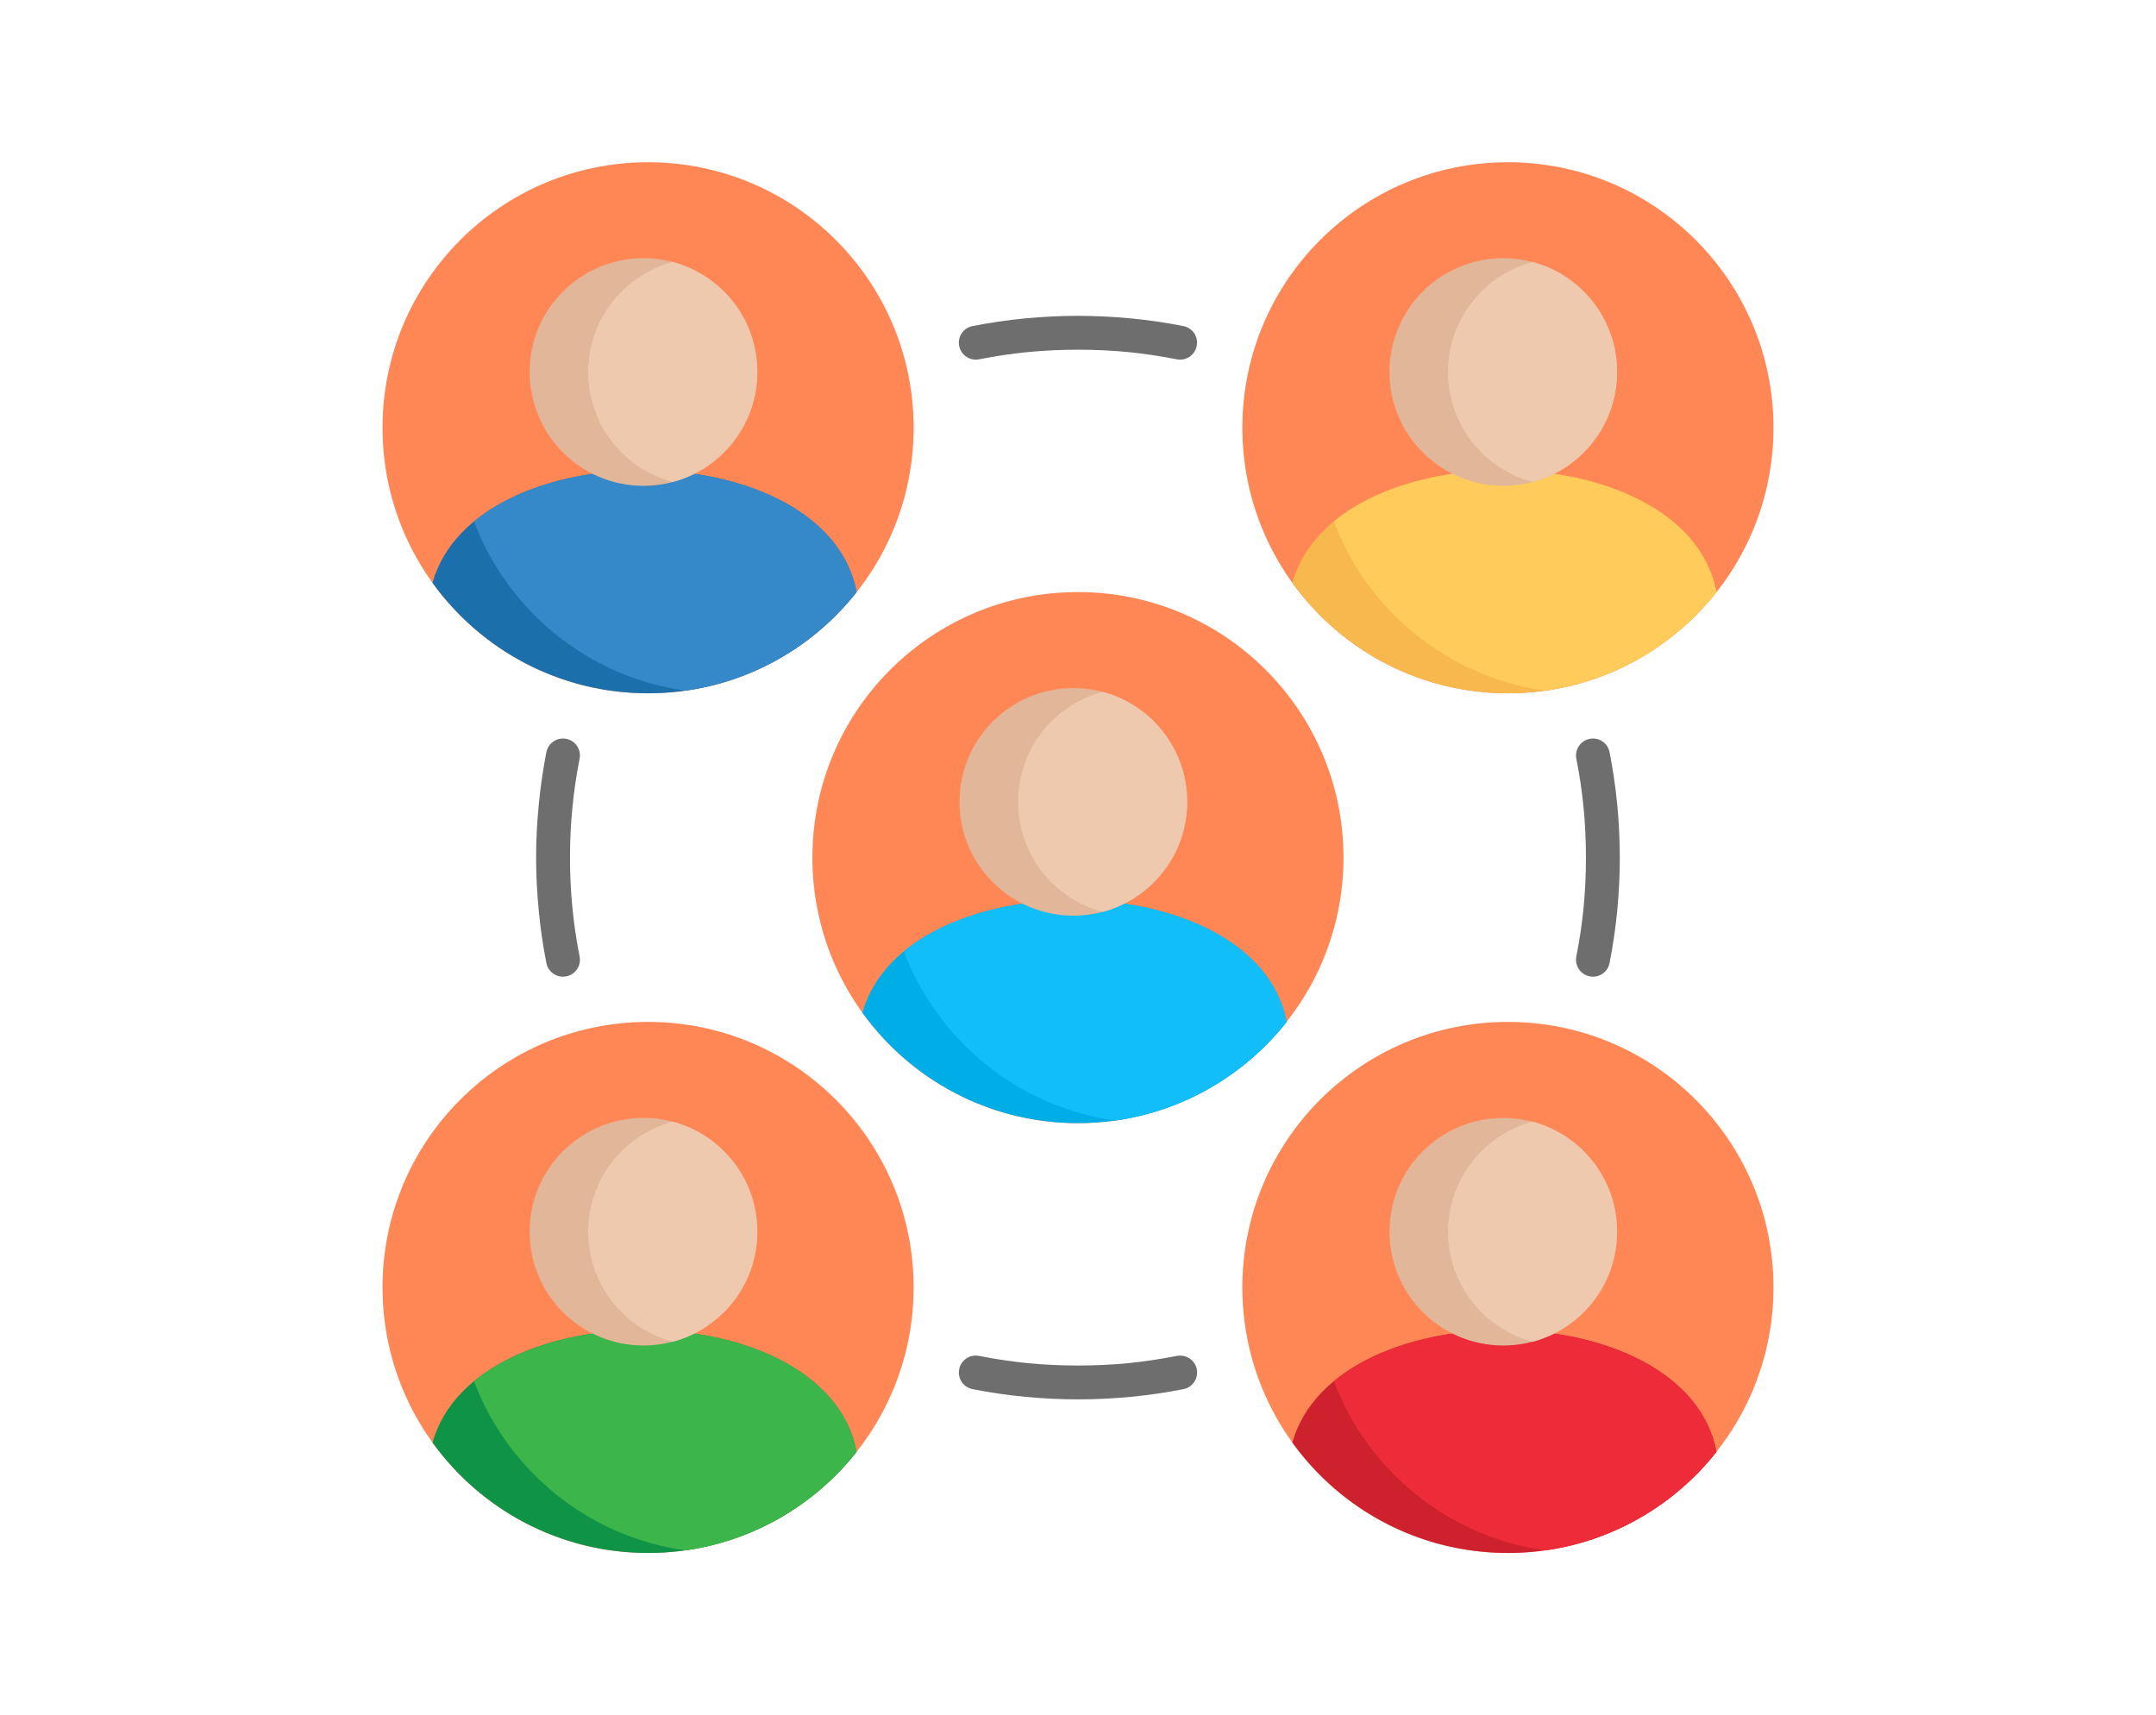 <?xml version="1.0" encoding="UTF-8"?>
<svg xmlns="http://www.w3.org/2000/svg" width="93" height="74" viewBox="0 0 93 74" fill="none">
  <path d="M67.995 32.733C67.919 32.336 68.178 31.953 68.572 31.877C68.969 31.797 69.353 32.056 69.429 32.454C69.574 33.183 69.684 33.936 69.76 34.713C69.833 35.48 69.871 36.243 69.871 37C69.871 37.757 69.833 38.52 69.76 39.287C69.684 40.064 69.574 40.817 69.429 41.546C69.353 41.944 68.969 42.203 68.572 42.123C68.178 42.047 67.919 41.664 67.995 41.267C68.137 40.562 68.24 39.853 68.31 39.149C68.375 38.458 68.41 37.743 68.41 37C68.41 36.257 68.375 35.542 68.31 34.851C68.24 34.147 68.137 33.438 67.995 32.733ZM50.764 58.498C51.162 58.422 51.545 58.678 51.625 59.075C51.701 59.472 51.442 59.856 51.048 59.932C50.319 60.077 49.562 60.188 48.785 60.263C48.018 60.336 47.255 60.374 46.498 60.374C45.742 60.374 44.982 60.336 44.211 60.263C43.434 60.187 42.681 60.077 41.952 59.932C41.555 59.856 41.299 59.472 41.375 59.075C41.451 58.678 41.835 58.422 42.232 58.498C42.94 58.636 43.645 58.743 44.349 58.813C45.04 58.878 45.755 58.913 46.498 58.913C47.241 58.913 47.959 58.878 48.65 58.813C49.352 58.743 50.06 58.636 50.764 58.498ZM25.001 41.267C25.081 41.664 24.822 42.047 24.424 42.123C24.031 42.203 23.644 41.944 23.568 41.546C23.423 40.817 23.312 40.064 23.24 39.287C23.164 38.52 23.125 37.757 23.125 37C23.125 36.243 23.164 35.48 23.24 34.713C23.316 33.936 23.426 33.183 23.568 32.454C23.644 32.056 24.031 31.797 24.424 31.877C24.822 31.953 25.081 32.336 25.001 32.733C24.863 33.438 24.756 34.147 24.691 34.851C24.621 35.542 24.587 36.257 24.587 37C24.587 37.743 24.621 38.458 24.691 39.149C24.756 39.853 24.863 40.562 25.001 41.267ZM42.232 15.502C41.835 15.578 41.451 15.322 41.375 14.925C41.296 14.528 41.555 14.144 41.952 14.068C42.681 13.923 43.434 13.812 44.212 13.737C44.982 13.664 45.745 13.626 46.498 13.626C47.252 13.626 48.018 13.664 48.785 13.737C49.562 13.813 50.319 13.923 51.044 14.068C51.442 14.144 51.701 14.528 51.621 14.925C51.545 15.322 51.162 15.578 50.765 15.502C50.06 15.364 49.352 15.257 48.651 15.188C47.96 15.122 47.241 15.087 46.498 15.087C45.756 15.087 45.041 15.122 44.35 15.188C43.645 15.257 42.94 15.364 42.232 15.502Z" fill="#6E6E6E"></path>
  <path fill-rule="evenodd" clip-rule="evenodd" d="M27.955 7C34.28 7 39.41 12.127 39.41 18.456C39.41 24.785 34.28 29.911 27.955 29.911C21.63 29.911 16.5 24.781 16.5 18.456C16.5 12.13 21.626 7 27.955 7Z" fill="#FF8756"></path>
  <path fill-rule="evenodd" clip-rule="evenodd" d="M36.95 25.544C35.63 18.666 20.511 18.535 18.655 25.144C20.735 28.032 24.124 29.911 27.955 29.911C31.603 29.911 34.853 28.204 36.95 25.544Z" fill="#1B6FAB"></path>
  <path fill-rule="evenodd" clip-rule="evenodd" d="M36.95 25.544C35.841 19.765 24.981 18.749 20.445 22.497C21.899 26.349 25.364 29.21 29.561 29.797C32.549 29.379 35.168 27.807 36.95 25.544Z" fill="#3589C9"></path>
  <path fill-rule="evenodd" clip-rule="evenodd" d="M27.755 11.139C25.043 11.139 22.846 13.339 22.846 16.048C22.846 18.756 25.043 20.96 27.755 20.96C30.466 20.96 32.667 18.759 32.667 16.048C32.667 13.336 30.466 11.139 27.755 11.139Z" fill="#E2B698"></path>
  <path fill-rule="evenodd" clip-rule="evenodd" d="M29.019 20.794C31.119 20.238 32.667 18.324 32.667 16.048C32.667 13.771 31.119 11.861 29.019 11.305C26.919 11.861 25.371 13.775 25.371 16.048C25.371 18.321 26.919 20.238 29.019 20.794Z" fill="#EFC9AE"></path>
  <path fill-rule="evenodd" clip-rule="evenodd" d="M65.045 7C71.37 7 76.5 12.127 76.5 18.456C76.5 24.785 71.37 29.911 65.045 29.911C58.72 29.911 53.59 24.781 53.59 18.456C53.59 12.13 58.717 7 65.045 7Z" fill="#FF8756"></path>
  <path fill-rule="evenodd" clip-rule="evenodd" d="M74.04 25.544C72.721 18.666 57.601 18.535 55.746 25.144C57.825 28.032 61.214 29.911 65.045 29.911C68.693 29.911 71.944 28.204 74.04 25.544Z" fill="#F7B84E"></path>
  <path fill-rule="evenodd" clip-rule="evenodd" d="M74.04 25.544C72.931 19.765 62.071 18.749 57.535 22.497C58.986 26.349 62.454 29.21 66.651 29.797C69.639 29.379 72.258 27.807 74.04 25.544Z" fill="#FFCB5B"></path>
  <path fill-rule="evenodd" clip-rule="evenodd" d="M64.845 11.139C62.133 11.139 59.936 13.339 59.936 16.048C59.936 18.756 62.133 20.96 64.845 20.96C67.556 20.96 69.753 18.759 69.753 16.048C69.753 13.336 67.556 11.139 64.845 11.139Z" fill="#E2B698"></path>
  <path fill-rule="evenodd" clip-rule="evenodd" d="M66.109 20.794C68.209 20.238 69.753 18.324 69.753 16.048C69.753 13.771 68.209 11.861 66.109 11.305C64.009 11.861 62.461 13.775 62.461 16.048C62.461 18.321 64.009 20.238 66.109 20.794Z" fill="#EFC9AE"></path>
  <path fill-rule="evenodd" clip-rule="evenodd" d="M65.045 44.089C71.37 44.089 76.5 49.219 76.5 55.544C76.5 61.87 71.37 67 65.045 67C58.72 67 53.59 61.873 53.59 55.544C53.59 49.215 58.717 44.089 65.045 44.089Z" fill="#FF8756"></path>
  <path fill-rule="evenodd" clip-rule="evenodd" d="M74.04 62.637C72.721 55.758 57.601 55.627 55.746 62.236C57.825 65.121 61.214 67 65.045 67C68.693 67 71.944 65.293 74.04 62.637Z" fill="#CD212D"></path>
  <path fill-rule="evenodd" clip-rule="evenodd" d="M74.04 62.637C72.931 56.854 62.071 55.842 57.535 59.59C58.986 63.442 62.454 66.302 66.651 66.889C69.639 66.468 72.258 64.896 74.04 62.637Z" fill="#EE2B39"></path>
  <path fill-rule="evenodd" clip-rule="evenodd" d="M64.845 48.231C62.133 48.231 59.936 50.428 59.936 53.14C59.936 55.852 62.133 58.049 64.845 58.049C67.556 58.049 69.753 55.852 69.753 53.14C69.753 50.428 67.556 48.231 64.845 48.231Z" fill="#E2B698"></path>
  <path fill-rule="evenodd" clip-rule="evenodd" d="M66.109 57.887C68.209 57.327 69.753 55.416 69.753 53.14C69.753 50.863 68.209 48.953 66.109 48.393C64.009 48.953 62.461 50.867 62.461 53.14C62.461 55.413 64.009 57.327 66.109 57.887Z" fill="#EFC9AE"></path>
  <path fill-rule="evenodd" clip-rule="evenodd" d="M27.955 44.089C34.28 44.089 39.41 49.219 39.41 55.544C39.41 61.87 34.28 67 27.955 67C21.63 67 16.5 61.873 16.5 55.544C16.5 49.215 21.626 44.089 27.955 44.089Z" fill="#FF8756"></path>
  <path fill-rule="evenodd" clip-rule="evenodd" d="M36.95 62.637C35.63 55.758 20.511 55.627 18.655 62.236C20.735 65.121 24.124 67 27.955 67C31.603 67 34.853 65.293 36.95 62.637Z" fill="#0F9347"></path>
  <path fill-rule="evenodd" clip-rule="evenodd" d="M36.95 62.637C35.841 56.854 24.98 55.842 20.445 59.59C21.899 63.442 25.364 66.302 29.561 66.889C32.549 66.468 35.168 64.896 36.95 62.637Z" fill="#3CB54B"></path>
  <path fill-rule="evenodd" clip-rule="evenodd" d="M27.755 48.231C25.043 48.231 22.846 50.428 22.846 53.14C22.846 55.852 25.043 58.049 27.755 58.049C30.466 58.049 32.667 55.852 32.667 53.14C32.667 50.428 30.466 48.231 27.755 48.231Z" fill="#E2B698"></path>
  <path fill-rule="evenodd" clip-rule="evenodd" d="M29.019 57.887C31.119 57.327 32.667 55.416 32.667 53.14C32.667 50.863 31.119 48.953 29.019 48.393C26.919 48.953 25.371 50.867 25.371 53.14C25.371 55.413 26.919 57.327 29.019 57.887Z" fill="#EFC9AE"></path>
  <path fill-rule="evenodd" clip-rule="evenodd" d="M46.498 25.544C52.823 25.544 57.953 30.674 57.953 37C57.953 43.325 52.823 48.456 46.498 48.456C40.173 48.456 35.043 43.329 35.043 37C35.043 30.671 40.17 25.544 46.498 25.544Z" fill="#FF8756"></path>
  <path fill-rule="evenodd" clip-rule="evenodd" d="M55.497 44.089C54.177 37.214 39.054 37.079 37.199 43.691C39.278 46.576 42.671 48.456 46.498 48.456C50.15 48.456 53.4 46.749 55.497 44.089Z" fill="#00ADE6"></path>
  <path fill-rule="evenodd" clip-rule="evenodd" d="M55.497 44.092C54.388 38.309 43.524 37.294 38.988 41.045C40.443 44.894 43.911 47.754 48.105 48.345C51.093 47.923 53.711 46.352 55.497 44.092Z" fill="#11BEF7"></path>
  <path fill-rule="evenodd" clip-rule="evenodd" d="M46.301 29.687C43.59 29.687 41.389 31.884 41.389 34.596C41.389 37.307 43.59 39.505 46.301 39.505C49.013 39.505 51.21 37.307 51.21 34.596C51.21 31.884 49.013 29.687 46.301 29.687Z" fill="#E2B698"></path>
  <path fill-rule="evenodd" clip-rule="evenodd" d="M47.562 39.342C49.662 38.783 51.21 36.869 51.21 34.596C51.21 32.322 49.662 30.405 47.562 29.849C45.465 30.405 43.918 32.319 43.918 34.596C43.918 36.872 45.465 38.783 47.562 39.342Z" fill="#EFC9AE"></path>
</svg>
